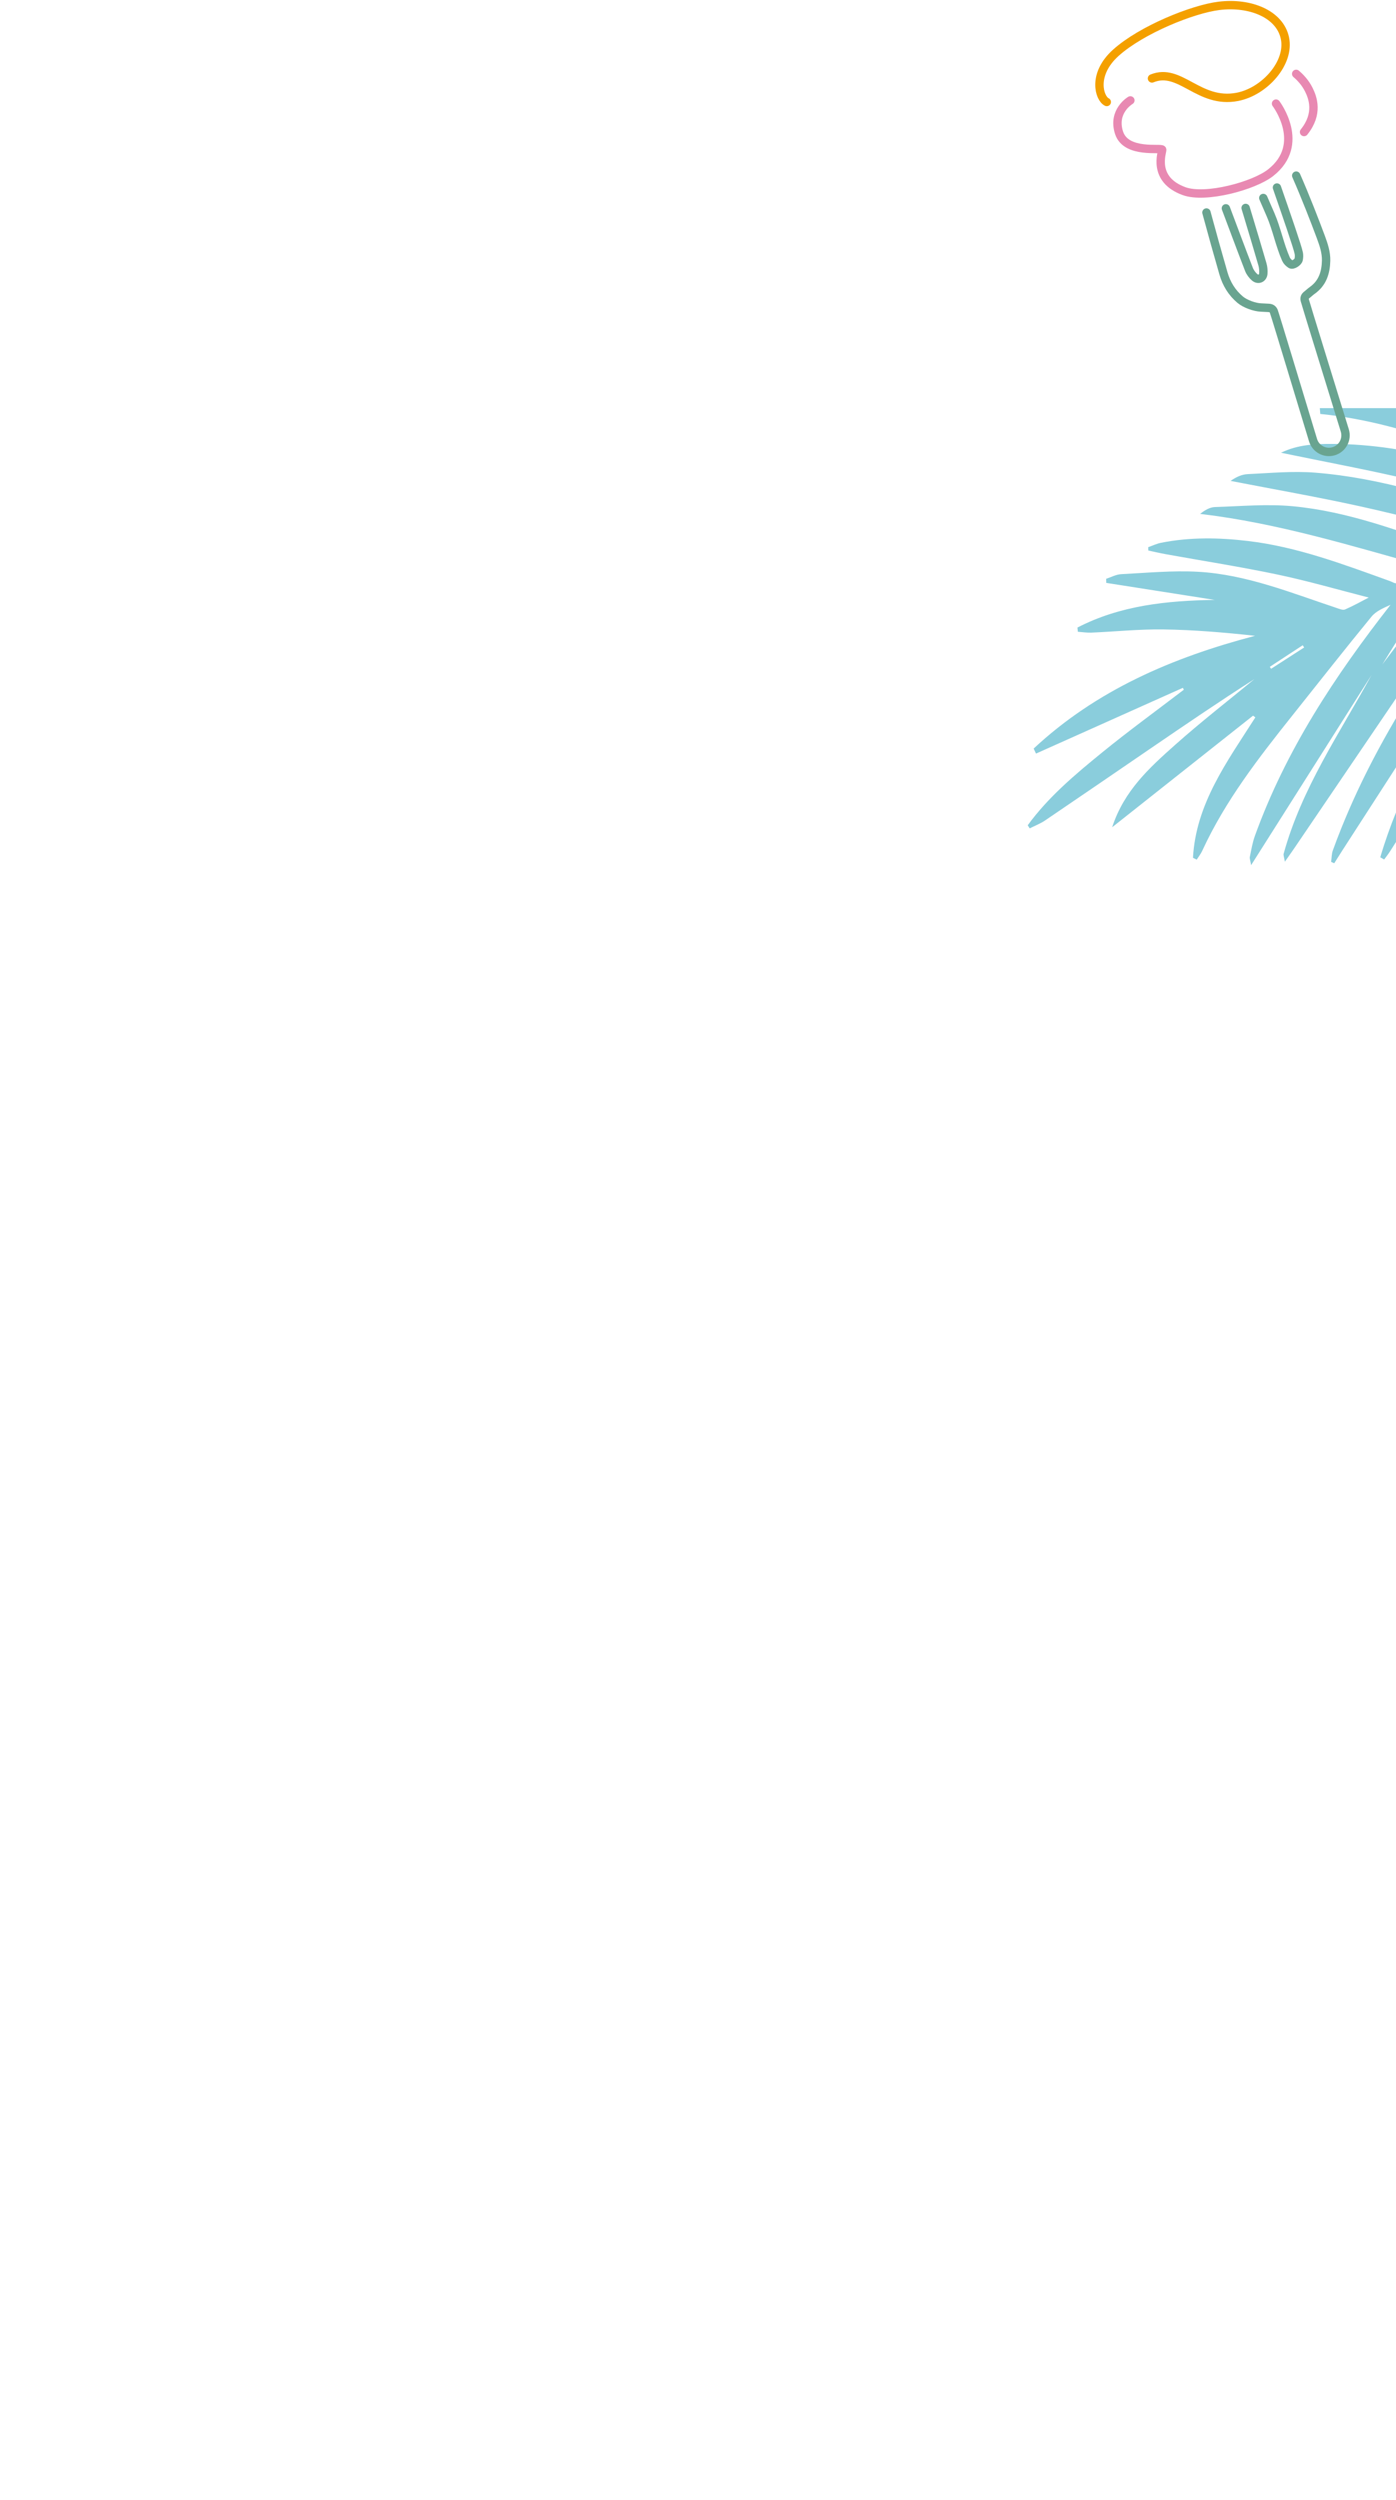<?xml version="1.0" encoding="UTF-8"?>
<svg id="_レイヤー_2" data-name="レイヤー 2" xmlns="http://www.w3.org/2000/svg" xmlns:xlink="http://www.w3.org/1999/xlink" viewBox="0 0 750 1343">
  <defs>
    <style>
      .cls-1, .cls-2, .cls-3, .cls-4 {
        fill: none;
      }

      .cls-5 {
        clip-path: url(#clippath);
      }

      .cls-6 {
        fill: #59b8cd;
      }

      .cls-2 {
        stroke: #e889b2;
      }

      .cls-2, .cls-3, .cls-4 {
        stroke-linecap: round;
        stroke-miterlimit: 10;
        stroke-width: 4.5px;
      }

      .cls-3 {
        stroke: #69a490;
      }

      .cls-4 {
        stroke: #f4a000;
      }

      .cls-7 {
        clip-path: url(#clippath-1);
      }

      .cls-8 {
        opacity: .7;
      }
    </style>
    <clipPath id="clippath">
      <rect class="cls-1" width="750" height="1343"/>
    </clipPath>
    <clipPath id="clippath-1">
      <rect class="cls-1" x="354.099" y="219.27" width="396.071" height="274.357" transform="translate(1104.269 712.897) rotate(-180)"/>
    </clipPath>
  </defs>
  <g id="_書き出し" data-name="書き出し">
    <g class="cls-5">
      <g>
        <g class="cls-8">
          <g class="cls-7">
            <path class="cls-6" d="M708.942,217.582c3.846-.021,7.72,.252,11.533-.113,18.243-1.748,35.932,1.386,53.511,5.718,31.424,7.744,60.707,21.214,90.36,33.704,1.597,.673,3.693,1.537,5.102,1.035,5.072-1.808,9.948-4.164,15.77-6.691-47.403-15.927-91.617-38.143-141.208-44.293,2.962-1.92,5.808-2.924,8.738-3.363,14.786-2.213,29.353-.264,43.847,2.614,34.38,6.828,66.298,20.716,98.046,34.867,7.398,3.297,12.659,1.503,17.974-1.578-47.913-18-95.999-36.065-144.086-54.131,25.604-5.019,48.775,5.637,72.703,11.585-6.624-3.193-13.434-5.962-19.91-9.366-6.381-3.354-13.516-5.887-17.537-12.701,2.421-.133,4.548,.244,6.619,.822,9.561,2.668,19.062,5.557,28.664,8.066,40.733,10.646,81.497,21.172,122.242,31.774,7.506,1.953,18.089-.415,23.556-5.537-35.065-3.286-68.579-11.945-100.139-27.347-15.083-7.361-29.605-15.829-39.935-29.69-1.935-2.597-3.272-5.639-4.884-8.476,1.942-.559,2.846-.37,3.474,.151,18.752,15.572,40.506,25.616,63.609,32.166,32.884,9.322,66.164,17.244,99.285,25.725,.842,.216,1.878,.197,2.694-.086,9.49-3.294,18.956-6.661,27.112-9.543-20.194-5.32-41.502-10.051-62.212-16.655-18.349-5.851-36.084-13.659-53.969-20.904-3.832-1.552-7.142-4.395-10.693-6.644,.231-.609,.462-1.218,.694-1.827,4.432,.701,8.955,1.046,13.281,2.159,44.167,11.357,88.274,22.951,132.488,34.117,4.542,1.147,9.675-.048,14.534-.157,0-.618,0-1.236,0-1.853-45.828-9.238-89.832-23.525-130.751-46.744,4.357-.742,8.515-.655,12.401,.417,45.73,12.613,91.408,25.414,137.145,38.002,3.003,.827,6.52,.982,9.55,.318,14.378-3.155,28.657-6.755,42.999-10.075,3.816-.883,7.732-1.336,11.602-1.986-1.236,1.547-2.684,2.052-4.159,2.454-12.427,3.384-24.775,7.114-37.317,9.998-9.191,2.113-13.353,6.186-15.769,16.357-5.508,23.182-13.39,45.855-21.224,68.417-12.329,35.505-26.944,70.052-46.434,102.344-7.074,11.72-15.112,22.672-25.873,31.329-1.954,1.572-4.383,2.553-6.594,3.807-.374-.425-.747-.851-1.121-1.276,1.023-2.255,1.832-4.639,3.1-6.746,12.972-21.543,22.302-44.763,31.35-68.1,12.033-31.035,23.454-62.316,36.001-93.14,6.185-15.194,14.309-29.6,21.295-43.832-12.041,2.134-13.149,3.527-18.069,15.991-22.205,56.251-47.186,111.201-81.194,161.441-11.912,17.597-26.218,33.577-39.539,50.208-1.299,1.622-3.367,2.63-5.078,3.922,1.614-5.409,4.15-9.868,6.709-14.314,17.264-29.985,34.958-59.733,51.644-90.037,10.194-18.514,18.555-38.028,28.258-56.826,10.834-20.989,22.254-41.675,33.257-62.19-4.334,1.622-9.643,3.503-14.844,5.649-.985,.406-1.719,1.769-2.263,2.844-4.067,8.036-7.665,16.335-12.133,24.138-36.316,63.42-72.787,126.751-109.228,190.099-1.307,2.272-2.794,4.44-4.198,6.656-.676-.365-1.353-.73-2.029-1.095,11.367-39.853,30.666-76.341,50.422-112.478,19.873-36.352,40.581-72.293,66.782-104.871-5.669,1.596-10.955,3.576-16.138,5.796-.972,.416-1.722,1.696-2.252,2.741-3.909,7.706-7.369,15.663-11.654,23.15-16.092,28.119-32.504,56.055-48.685,84.124-20.318,35.244-40.52,70.555-60.803,105.819-.99,1.721-2.277,3.271-3.426,4.9-.673-.387-1.346-.773-2.019-1.16,11.635-39.444,30.559-75.777,50.376-111.558,19.833-35.809,40.421-71.26,67.762-103.713-3.365,1.22-5.517,2.198-7.771,2.784-9.816,2.554-15.353,8.627-20.21,17.903-28.279,54.005-58.862,106.713-93.873,156.702-8.959,12.791-18.909,24.898-28.625,37.142-2.139,2.696-5.221,4.643-7.869,6.934-.538-.467-1.077-.935-1.616-1.402,41.539-68.188,77.97-139.425,124.746-206.083-6.654,2.737-12.08,4.874-17.403,7.241-1.008,.448-1.793,1.706-2.375,2.76-6.581,11.914-12.714,24.094-19.706,35.76-33.597,56.056-67.42,111.976-101.174,167.938-1.647,2.731-3.405,5.394-5.572,8.816-4.384-20.631,64.883-145.738,113.356-207.546-5.767,1.549-11.657,3.088-16.749,6.016-2.31,1.328-3.041,5.408-4.481,8.243-.75,1.476-1.418,2.998-2.234,4.436-15.069,26.579-30.118,53.169-45.248,79.713-21.877,38.382-43.811,76.731-65.737,115.084-1.027,1.796-2.206,3.506-3.314,5.256-.452-.19-.903-.38-1.355-.57,.115-1.573-.093-3.254,.391-4.704,24.118-72.278,62.702-136.792,106.655-199.177-2.17,.194-4.256,.285-6.313,.582-5.799,.837-7.394,5.866-10.097,9.967-17.725,26.897-35.703,53.627-53.366,80.564-23.118,35.254-46.018,70.651-69.025,105.978-1.147,1.761-2.411,3.447-3.621,5.167-.538-.206-1.076-.413-1.613-.619,.612-2.914,.84-5.979,1.909-8.715,3.212-8.215,6.399-16.472,10.222-24.411,21.325-44.288,47.881-85.366,77.216-124.7,7.237-9.703,14.857-19.121,22.344-28.725-6.073-1.489-10.739,.155-13.436,4.521-10.348,16.75-20.58,33.574-31.116,50.205-27.979,44.166-56.09,88.248-84.165,132.353-.979,1.538-2.128,2.968-3.198,4.448-.693-.404-1.386-.807-2.079-1.21,9.87-33.632,27.042-63.981,44.811-93.926,17.891-30.151,37.711-59.057,59.799-86.631-5.003,2.146-11.117,3.813-13.871,7.801-18.297,26.5-36.007,53.409-53.65,80.354-19.261,29.416-38.245,59.015-57.344,88.537-1.519,2.348-2.995,4.723-4.492,7.086-.552-.25-1.105-.5-1.657-.751,.288-2.061,.224-4.25,.917-6.164,21.841-60.341,58.49-111.766,97.742-162.293-6.962,2.651-13.632,4.408-17.388,11.667-3.195,6.175-7.575,11.744-11.503,17.533-29.866,44.017-59.749,88.022-89.632,132.027-1.394,2.053-2.844,4.068-4.997,7.142-.382-2.385-.883-3.454-.645-4.321,9.633-35.074,30.088-64.705,47.274-96.091-21.3,33.637-42.6,67.274-64.761,102.27-.458-2.717-.865-3.621-.7-4.404,.794-3.765,1.394-7.622,2.69-11.221,16.538-45.905,42.965-85.98,72.935-124.267-3.743,1.705-7.786,3.373-10.229,6.352-14.348,17.494-28.319,35.297-42.423,52.99-18.26,22.907-36.207,46.019-48.552,72.873-.769,1.674-1.96,3.154-2.954,4.724-.666-.339-1.332-.678-1.997-1.017,1.559-29.114,18.481-51.876,33.499-75.426-.409-.308-.818-.615-1.226-.923-24.806,19.645-49.613,39.29-75.693,59.944,6.405-19.752,20.259-32.177,33.975-44.392,13.716-12.215,28.261-23.5,42.443-35.192-18.908,12.074-37.423,24.71-55.931,37.356-18.834,12.869-37.634,25.787-56.519,38.581-2.549,1.727-5.506,2.853-8.273,4.258-.356-.556-.712-1.112-1.068-1.667,11.074-15.193,25.413-27.233,39.86-39.012,14.33-11.683,29.31-22.571,44.004-33.808-.163-.342-.326-.685-.489-1.027-26.306,11.778-52.611,23.556-78.917,35.333-.424-.897-.848-1.795-1.272-2.692,33.672-31.407,74.581-48.937,118.961-60.585-16.495-1.803-32.91-3.202-49.342-3.423-12.853-.173-25.724,1.16-38.592,1.715-2.415,.104-4.852-.3-7.279-.47-.073-.753-.145-1.507-.218-2.26,23.008-11.885,47.988-14.458,73.739-14.851-19.416-3.047-38.831-6.094-58.247-9.14-.02-.731-.039-1.462-.059-2.193,2.674-.866,5.317-2.355,8.028-2.492,13.738-.694,27.549-2.039,41.232-1.288,26.021,1.429,50.074,11.313,74.487,19.424,1.495,.497,3.412,1.341,4.611,.821,4.588-1.989,8.963-4.471,12.698-6.397-16.21-4.139-32.412-8.861-48.878-12.331-19.951-4.205-40.127-7.339-60.2-10.97-3.128-.566-6.225-1.305-9.336-1.964-.02-.599-.04-1.199-.059-1.798,2.303-.804,4.549-1.893,6.918-2.365,15.508-3.086,31.138-2.807,46.728-.954,26.536,3.154,51.341,12.587,76.262,21.541,1.177,.423,2.663,1.452,3.513,1.078,5.86-2.573,11.589-5.445,17.662-8.366-41.222-11.445-81.215-23.867-123.203-28.817,2.662-2.072,5.294-3.596,7.969-3.678,13.919-.431,27.963-1.717,41.752-.437,29.925,2.776,57.901,13.537,86.028,23.394,1.639,.574,3.758,1.345,5.151,.781,5.336-2.162,10.467-4.831,14.941-6.962-22.987-5.695-46.025-11.889-69.295-17.032-23.269-5.143-46.77-9.237-70.169-13.79,2.917-2.035,5.993-3.492,9.13-3.636,12.098-.557,24.298-1.741,36.309-.792,35.682,2.821,69.478,13.901,103.121,25.319,7.554,2.564,12.525,1.652,18.056-3.241-22.407-5.91-45.346-12.475-68.545-17.933-23.213-5.461-46.687-9.814-70.983-14.847,9.192-4.413,18.2-4.736,27.152-4.738,43.543-.011,83.825,14.301,123.997,28.816,4.579,1.654,7.837,1.354,11.608-1.723-47.106-15.609-91.592-38.269-141.661-43.19-.124-1.604-.248-3.209-.372-4.813Zm220.479,13.787c1.177,.466,2.864,.272,4.109-.179,4.403-1.594,8.718-3.433,13.179-5.224-23.138-5.184-45.901-10.284-69.57-15.587,18.248,7.354,35.238,14.239,52.281,20.99Zm-163.856,88.617c-7.358,12.488-15.38,24.584-22.92,36.99,11.471-15.14,22.942-30.28,34.705-45.806-5.568,1.427-9.03,4.14-11.785,8.817Zm-83.361,38.259c.229,.352,.458,.704,.687,1.057,5.922-3.818,11.844-7.636,17.766-11.454-.259-.397-.517-.794-.776-1.191-5.892,3.863-11.785,7.726-17.677,11.588Z"/>
          </g>
        </g>
        <g>
          <g id="hqaKvH">
            <path class="cls-3" d="M678.699,106.361c1.312,2.998,2.616,5.998,3.916,9.001,3.266,7.541,4.944,16.359,8.282,23.868,.484,1.089,1.507,2.092,2.528,2.75,1.155,.745,3.961-1.135,4.263-2.493,.241-1.081,.296-2.278,.102-3.365-.562-3.148-6.967-21.611-11.748-35.38m-27.437,11.177c4.126,10.929,8.168,21.889,12.384,32.782,.623,1.609,1.79,3.185,3.104,4.308,1.927,1.646,4.43,.521,4.627-2.014,.129-1.661-.034-3.436-.496-5.036-2.564-8.889-5.257-17.74-7.911-26.602-.364-1.215-.73-2.429-1.096-3.642m27.17-17.364c4.929,11.203,9.954,24.162,13.224,32.956,1.539,4.139,2.947,8.29,2.838,12.781-.155,6.383-1.915,12.018-7.425,15.921-1.051,.745-1.975,1.667-3,2.452-.974,.745-1.337,1.652-1.033,2.845,.607,2.38,15.388,50.019,21.501,69.958,1.448,4.721-1.219,9.718-5.946,11.148h-0c-4.71,1.425-9.681-1.229-11.115-5.936-6.031-19.796-20.297-67.157-21.084-69.213-.465-1.214-1.456-1.813-2.791-1.852-1.357-.04-2.712-.164-4.068-.208-3.435-.111-8.538-1.967-11.172-4.175-4.481-3.756-7.405-8.559-9.021-14.16-3.137-10.873-6.178-21.776-9.131-32.7"/>
          </g>
          <path class="cls-2" d="M700.598,70.932c7.966-9.914,4.688-18.494,2.543-22.795-1.882-3.774-4.564-6.586-6.777-8.454"/>
          <path class="cls-4" d="M594.608,54.794c-3.997-1.916-8.114-14.79,4.91-26.475,13.798-12.379,41.239-23.434,55.395-25.176,16.732-2.059,32.663,4.367,35.408,17.316,2.828,13.343-10.959,28.75-25.512,31.571-20.858,4.043-30.707-16.108-45.913-9.892"/>
          <path class="cls-2" d="M607.293,53.934s-9.847,5.729-6.088,17.379c3.759,11.649,23.117,7.735,23.198,9.129,.08,1.394-5.594,15.903,11.702,22.237,11.571,4.237,37.529-2.826,46.509-9.871,19.564-15.349,2.931-37.147,2.931-37.147"/>
        </g>
      </g>
    </g>
  </g>
</svg>